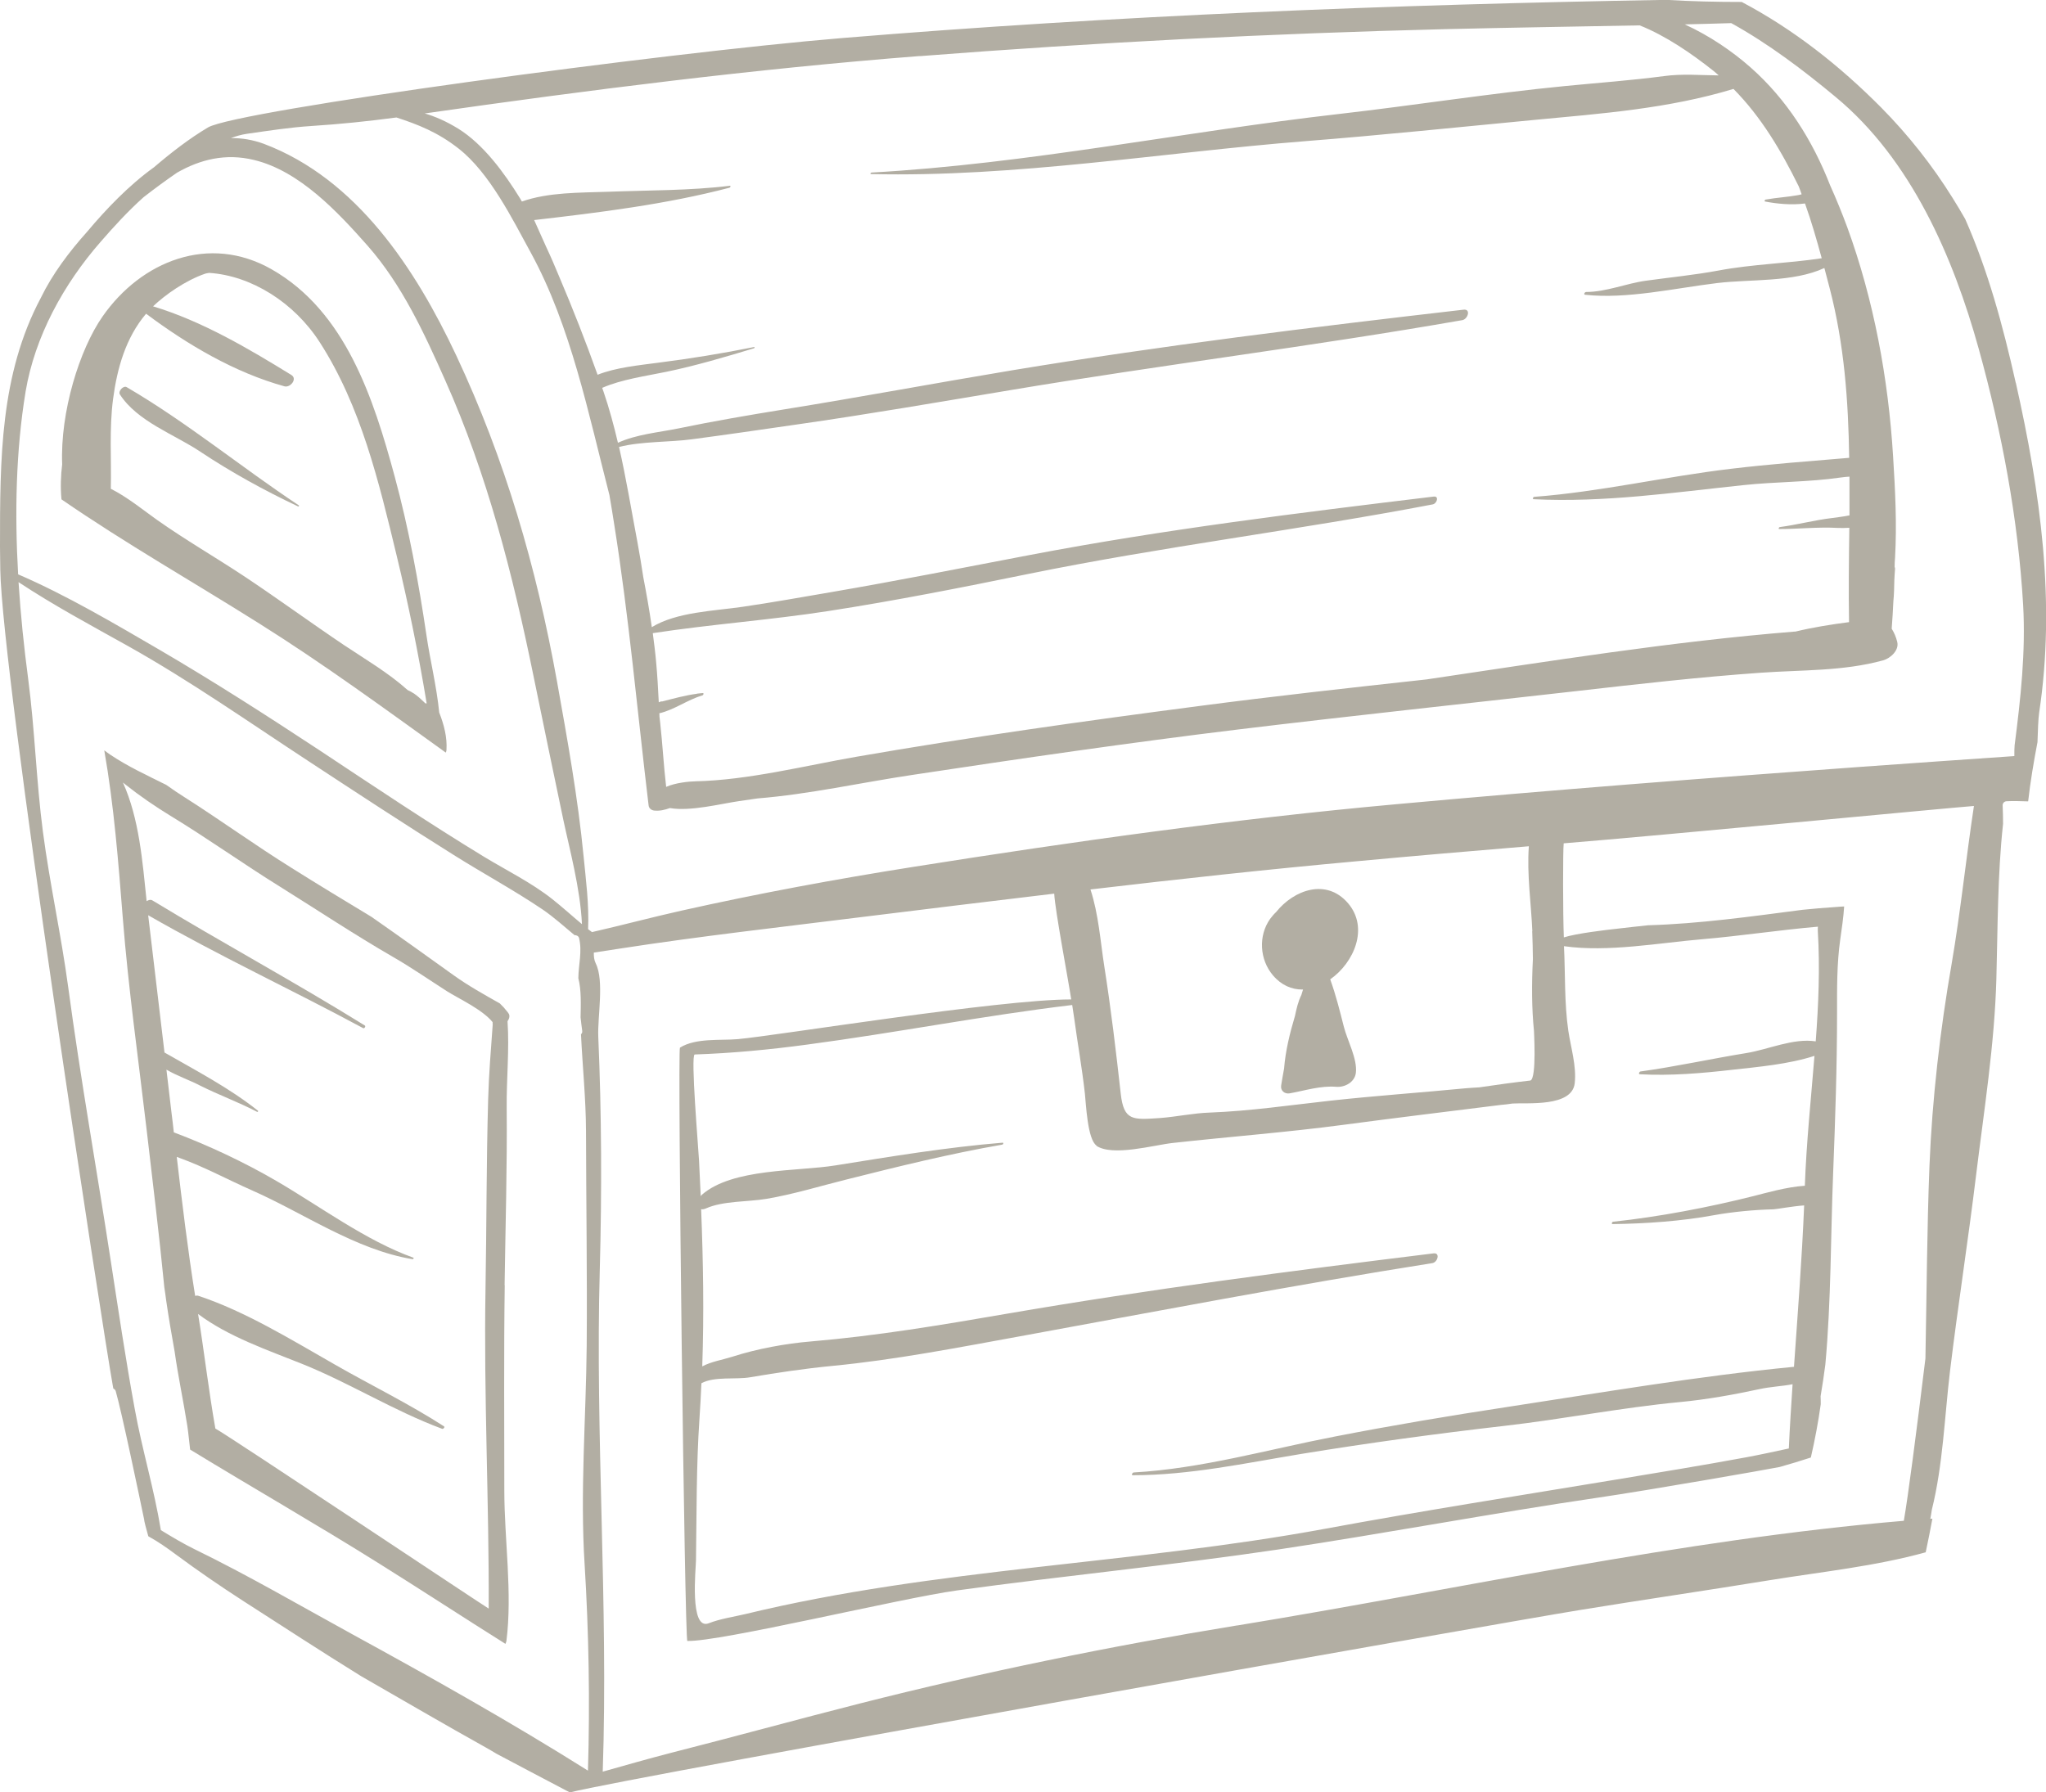 <?xml version="1.0" encoding="UTF-8"?><svg id="_レイヤー_2" xmlns="http://www.w3.org/2000/svg" viewBox="0 0 146.78 128.6"><defs><style>.cls-1{fill:#b2aea3;}</style></defs><g id="_レイヤー_7"><g><path class="cls-1" d="m144.61,27.47c-.93-4.15-2-8.07-3.63-11.76-.29-.51-.59-1.01-.89-1.49-1.46-2.35-3.2-4.55-5.15-6.52-2.98-3-6.28-5.6-9.99-7.56-1.81,0-3.61-.04-5.41-.15-19.73.34-39.49,1.12-59.12,2.74-12.94,1.07-43.39,5.19-45.49,6.41-1.32.78-2.64,1.8-3.88,2.86-1.81,1.3-3.45,3.02-4.8,4.63-1.29,1.44-2.49,3.03-3.32,4.74C0,26.88,0,32.95,0,39.23c0,.52.02,1.05.02,1.57,0,.02,0,.04,0,.06.12,7.59,7.34,54.48,8.07,58.55.01.07.03.14.04.22.07.03.14.09.17.18.42,1.44,1.71,7.62,2.05,9.26-.03-.02.17.76.29,1.16.69.38,1.34.83,1.98,1.31,1.57,1.16,3.14,2.24,4.78,3.3,2.83,1.82,5.65,3.66,8.51,5.43,2.98,1.71,5.95,3.45,8.95,5.12.26.14.51.3.77.45,1.75.93,3.5,1.85,5.25,2.77,4.47-1.14,66.16-12.06,72.47-13.09,4.54-.74,9.08-1.4,13.62-2.14,3.77-.61,7.52-.99,11.18-2,.17-.8.33-1.6.48-2.41-.05,0-.1,0-.15.01.04-.21.08-.43.11-.65.8-3.23.91-6.64,1.3-9.92.57-4.72,1.31-9.42,1.88-14.13.57-4.65,1.32-9.36,1.45-14.04.1-3.66.08-7.45.48-11.13,0-.44-.01-.88-.03-1.33,0-.17.14-.29.29-.29.51-.03,1.02,0,1.54.01.16-1.42.4-2.84.67-4.25.03-.85.05-1.62.12-2.12,1.2-7.94.08-15.86-1.67-23.65ZM65.96,4.03c12.58-.98,25.17-1.63,37.78-1.94,4.62-.11,9.25-.18,13.89-.27,1.88.75,3.72,2.02,5.25,3.23.15.11.28.24.42.36-1.31-.01-2.61-.13-3.93.05-2.34.31-4.71.48-7.06.71-5.44.53-10.84,1.39-16.27,2.01-11.14,1.27-22.32,3.58-33.52,4.2-.05,0-.12.11-.04.11,10.37.24,20.82-1.54,31.14-2.36,5.47-.43,10.93-1,16.39-1.52,4.87-.46,9.67-.81,14.35-2.23,1.99,2.01,3.43,4.45,4.68,6.99.08.19.14.38.21.57-.08.02-.17.05-.25.06-.77.14-1.56.18-2.33.32-.06,0-.12.12-.04.14.83.16,1.89.27,2.86.14.46,1.28.84,2.61,1.2,3.93-2.44.37-4.95.42-7.4.88-1.72.32-3.47.49-5.2.73-1.41.19-2.86.81-4.3.81-.1,0-.21.18-.07.2,2.97.33,6.49-.48,9.47-.84,2.39-.29,5.45-.04,7.69-1.08.13.48.25.97.38,1.45,1.05,4.03,1.34,8.09,1.4,12.17-2.83.24-5.68.45-8.51.79-4.72.56-9.35,1.65-14.09,2.01-.07,0-.14.16-.04.17,5.07.25,10.01-.48,15.04-1.01,2.34-.25,4.67-.21,7.01-.55.22-.03.42-.05.61-.06,0,.92,0,1.85,0,2.78-.4.08-.81.13-1.25.19-1.26.15-2.49.48-3.75.65-.06,0-.12.14-.04.14,1.4,0,2.79-.16,4.2-.08.27.01.55.01.83-.01-.03,2.26-.06,4.51-.02,6.77-1.31.17-2.57.37-3.86.68-.03,0-.05,0-.07,0-8.81.71-17.6,2.13-26.38,3.43-5.47.6-10.94,1.2-16.4,1.92-8.18,1.07-16.38,2.22-24.51,3.63-3.73.65-7.73,1.67-11.51,1.76-.49.01-1.45.1-2.13.4-.18-1.53-.26-3.08-.43-4.61-.02-.14-.03-.29-.05-.43,0-.08,0-.16-.01-.24,1.08-.25,2.02-.97,3.08-1.28.08-.02.15-.18.02-.17-.13.01-.27.03-.4.04,0,0,0,0-.01.01-.83.11-1.66.34-2.48.55-.03,0-.06,0-.09,0-.05.02-.11.04-.16.06-.05-.96-.1-1.93-.19-2.89-.06-.69-.15-1.38-.24-2.07,4.19-.64,8.43-.94,12.62-1.59,4.78-.74,9.53-1.68,14.28-2.65,9.64-1.97,19.4-3.15,29.06-5,.29-.06.47-.6.07-.56-9.69,1.17-19.38,2.36-28.97,4.19-4.76.91-9.51,1.85-14.28,2.67-2.11.36-4.22.74-6.34,1.05-2.05.3-4.73.37-6.51,1.46-.17-1.2-.38-2.39-.61-3.58-.13-.84-.26-1.67-.42-2.51-.44-2.33-.81-4.59-1.32-6.84,1.61-.41,3.7-.34,5.22-.55,2.51-.33,5.02-.7,7.52-1.06,5.11-.73,10.2-1.61,15.29-2.46,10.8-1.81,21.68-3.14,32.47-5.03.39-.07.63-.81.09-.75-10.83,1.25-21.63,2.57-32.39,4.35-5.47.91-10.92,1.93-16.39,2.81-2.53.41-5.04.84-7.55,1.36-1.43.29-3,.42-4.34,1.03-.29-1.23-.62-2.46-1.04-3.69-.03-.08-.06-.17-.09-.25,1.39-.61,3.15-.85,4.59-1.15,2.09-.43,4.25-1.07,6.3-1.69.04-.01.07-.1.01-.09-2.28.46-4.62.84-6.92,1.13-1.35.18-3.01.34-4.31.86-.86-2.41-1.78-4.75-2.77-7.08-.29-.7-.59-1.4-.92-2.1-.29-.64-.57-1.28-.86-1.92,4.67-.54,9.48-1.13,14.01-2.32.07-.02.12-.15.02-.14-2.81.35-5.91.32-8.75.43-2.01.07-4.27.03-6.16.7-.05-.08-.09-.16-.14-.24-1.12-1.81-2.61-3.86-4.43-4.99-.88-.54-1.65-.87-2.4-1.09,11.81-1.69,23.62-3.19,35.52-4.12ZM1.83,28.13c.67-4,2.74-7.75,5.39-10.78.92-1.06,1.96-2.2,3.08-3.2.82-.64,1.63-1.23,2.4-1.76,1.66-.95,3.49-1.41,5.53-.91,3.27.79,6.02,3.75,8.15,6.16,2.47,2.81,4.05,6.26,5.56,9.65,3.02,6.77,4.84,13.91,6.32,21.15.71,3.46,1.42,6.91,2.15,10.37.44,2.08,1.22,4.94,1.34,7.5-.71-.59-1.4-1.22-2.12-1.79-1.49-1.18-3.26-2.05-4.88-3.03-4.01-2.44-7.97-5.1-11.88-7.69-3.75-2.47-7.52-4.89-11.4-7.16-3.23-1.88-6.69-3.93-10.17-5.43-.25-4.4-.16-8.87.53-13.07Zm40.34,98.91c-5.53-3.48-11.25-6.69-16.97-9.82-3.74-2.05-7.4-4.19-11.24-6.06-.8-.39-1.6-.87-2.42-1.37-.48-2.95-1.35-5.79-1.88-8.73-.64-3.49-1.16-7-1.7-10.5-1.01-6.6-2.18-13.13-3.07-19.75-.5-3.72-1.32-7.39-1.81-11.12-.48-3.65-.58-7.35-1.06-10.99-.3-2.25-.54-4.58-.69-6.93,2.54,1.68,5.18,3.09,7.88,4.6,4.44,2.49,8.64,5.44,12.9,8.23,3.46,2.27,6.93,4.55,10.43,6.74,2.11,1.33,4.32,2.52,6.39,3.92.82.56,1.54,1.22,2.29,1.84.13-.01.28.06.32.2.24.97-.04,1.91-.05,2.89.22.83.18,1.91.16,2.81.04.32.07.65.12.98.01.11-.03.18-.09.23.11,2.32.35,4.61.36,6.95.01,5.14.09,10.25.05,15.39-.05,5.21-.48,10.49-.15,15.69.3,4.86.39,9.89.24,14.8Zm46.56-10.41c-9.1,1.49-18.11,3.33-27.05,5.6-4.52,1.15-9.02,2.39-13.54,3.54-1.63.42-3.27.89-4.9,1.35.41-12-.55-24.07-.21-36.09.15-5.49.13-11.16-.11-16.65-.06-1.43.44-4-.18-5.25-.13-.27-.14-.51-.14-.78.63-.1,1.26-.19,1.89-.29,5.75-.89,11.56-1.54,17.33-2.26,4.6-.57,9.2-1.13,13.81-1.68.06,1.2,1,6.13,1.22,7.59-5.19,0-21.12,2.6-23.92,2.85-1.25.11-3.01-.1-4.15.61-.18.11.34,42.57.53,42.57,2.31.08,15.29-3.06,19.32-3.62,7.67-1.06,15.39-1.8,23.06-2.94,7.68-1.15,15.32-2.6,23.01-3.73,3.49-.51,12.14-2.02,12.97-2.19.75-.21,1.5-.44,2.24-.68.29-1.26.53-2.53.71-3.82,0-.19,0-.39-.01-.58.13-.75.24-1.51.34-2.27.42-4.57.38-9.25.56-13.74.15-3.82.28-7.65.28-11.47,0-1.77-.02-3.54.23-5.3.11-.78.23-1.57.28-2.36-.2.01-.4.02-.61.04-.79.05-1.59.12-2.38.2-3.69.48-7.37,1-11.08,1.11-.75.08-1.5.16-2.25.25-.73.08-2.89.33-3.79.62-.07-1.69-.07-6.24-.01-6.75,6.72-.54,27.56-2.54,29.43-2.68-.57,3.77-.96,7.6-1.6,11.33-.82,4.69-1.4,9.72-1.59,14.49-.18,4.58-.2,9.2-.29,13.82-.67,5.49-1.24,9.87-1.55,11.65-16.03,1.36-31.99,4.92-47.82,7.51Zm21.19-49.82c.03.66.04,1.34.05,2.01-.09,1.76-.09,3.51.08,5.18-.02-.19.21,3.38-.26,3.53h0c-1.23.14-2.45.31-3.67.49-.35.02-.69.04-1.02.07-3.2.31-6.4.53-9.6.88-2.91.32-5.8.75-8.72.86-1.19.04-2.36.3-3.55.39-1.95.13-2.61.23-2.83-1.76-.34-3.06-.7-6.09-1.18-9.14-.27-1.72-.41-3.75-.99-5.5,6.38-.75,12.77-1.45,19.17-2.03,4.09-.38,8.18-.73,12.28-1.07-.15,2.01.17,4.15.25,6.09Zm-31.27,15.4c1.18.79,4.12-.05,5.48-.2,4.07-.45,8.16-.76,12.23-1.3,3.76-.5,7.54-.96,11.31-1.43.28-.02.56-.06.84-.1,1.04-.07,4.26.27,4.46-1.45.14-1.24-.28-2.56-.46-3.78-.29-2-.21-4.04-.31-6.06,3.15.45,6.83-.24,9.93-.5,2.72-.23,5.51-.66,8.29-.9,0,.03-.01.06-.01.09v.15s0,.05,0,.07h0c.16,2.64.05,5.28-.15,7.92-1.61-.25-3.42.59-4.98.84-2.53.41-5.05.97-7.59,1.32-.08,0-.17.19-.05.2,2.2.12,4.44-.07,6.62-.32,1.89-.21,4.06-.4,5.91-1-.25,3.11-.58,6.22-.69,9.32-1.31.08-2.88.54-3.68.74-3.22.81-6.78,1.49-10.07,1.84-.08,0-.15.17-.04.17,2.37-.03,4.96-.21,7.28-.64,1.33-.24,2.92-.39,4.26-.42.17,0,1.35-.22,2.2-.28-.16,3.87-.46,7.73-.73,11.58-6.92.67-13.73,1.84-20.62,2.89-4.14.63-8.25,1.32-12.35,2.12-4.75.92-9.55,2.3-14.39,2.57-.1,0-.2.2-.08.2,4.07,0,8.1-.87,12.1-1.53,4.84-.79,9.68-1.45,14.55-2.01,4.21-.48,8.4-1.31,12.61-1.71,1.9-.18,3.8-.52,5.66-.92.86-.19,1.66-.21,2.42-.36-.1,1.53-.2,3.07-.27,4.61-1.01.22-2.02.44-3.04.63-3.13.58-6.26,1.09-9.4,1.61-6.95,1.15-13.89,2.24-20.82,3.52-13.8,2.55-27.92,2.81-41.59,6.12-.84.2-1.82.34-2.63.66-1.41.56-.92-3.98-.92-4.52.05-3.38.02-6.79.25-10.16.06-.85.1-1.69.14-2.54.92-.51,2.49-.25,3.5-.43,2.01-.34,3.88-.62,5.94-.82,4.45-.43,8.91-1.3,13.31-2.1,9.89-1.81,19.76-3.7,29.69-5.27.37-.06.58-.75.09-.7-10.24,1.26-20.44,2.58-30.61,4.33-4.68.81-9.34,1.59-14.06,1.99-1.82.15-3.88.53-5.62,1.09-.76.24-1.52.35-2.18.7.13-3.76.07-7.51-.08-11.28.1.02.2.01.36-.06,1.2-.54,3.02-.46,4.32-.68,1.91-.32,3.86-.92,5.75-1.39,3.7-.93,7.41-1.85,11.17-2.5.08-.02.12-.15.02-.14-4.02.33-8,.99-11.99,1.63-2.73.44-7.37.19-9.57,2.1-.04.03-.06.07-.09.11-.04-.85-.08-1.7-.12-2.55-.04-.82-.62-7.61-.31-7.62,2.69-.09,5.4-.35,8.07-.71,6.32-.84,12.67-2.08,19.01-2.84.05.33.1.66.15.99.24,1.79.56,3.56.76,5.36.08.71.18,3.3.84,3.74Zm65.88-28.75c-.02.18-.02.46-.02.79-3.66.25-7.32.51-10.97.77-11.16.81-22.29,1.67-33.44,2.69-11.57,1.05-23.1,2.67-34.58,4.49-5.57.88-11.13,1.91-16.63,3.14-2.15.48-4.27,1.05-6.42,1.54-.09-.07-.19-.14-.28-.21.08-1.76-.17-3.65-.32-5.2-.41-4.24-1.17-8.44-1.92-12.63-1.47-8.15-3.71-15.86-7.23-23.36-2.91-6.18-7.12-12.64-13.79-15.16-.79-.29-1.57-.42-2.36-.41.36-.14.74-.25,1.15-.31,1.55-.22,3.07-.46,4.63-.56,2.04-.13,4.06-.34,6.09-.61,1.54.5,2.97,1.06,4.46,2.23,2.23,1.75,3.85,5.04,5.18,7.47,2.88,5.27,4.14,11.58,5.64,17.39.12.69.23,1.38.34,2.08,1.07,6.71,1.66,13.44,2.47,20.18.02.22.2.36.41.38.39.04.76-.05,1.12-.18,1.46.26,3.71-.32,4.97-.5.43-.06.87-.13,1.31-.19,3.71-.3,7.45-1.14,11.06-1.68,7.79-1.18,15.62-2.32,23.44-3.27,8.1-.98,16.21-1.84,24.32-2.76,4.38-.5,8.76-1,13.16-1.31,2.95-.21,5.92-.1,8.78-.89.51-.14,1.15-.71,1.01-1.31-.09-.38-.23-.68-.4-.96.05-.65.09-1.3.12-1.96.05-.5.06-1.02.07-1.53.01-.26.03-.52.05-.79,0-.06,0-.1-.03-.14,0-.22.01-.44.03-.66.14-2.41.01-4.89-.14-7.29-.34-5.56-1.38-11.21-3.29-16.44-.37-1-.78-2.01-1.23-3.01-1.25-3.2-3.09-6.14-5.69-8.44-1.31-1.16-2.96-2.29-4.74-3.1,1.11-.03,2.22-.05,3.34-.09,2.66,1.47,5.17,3.37,7.49,5.3,5.41,4.48,8.44,11.48,10.27,18.09,1.65,5.95,2.82,12.19,3.18,18.35.19,3.39-.18,6.72-.61,10.07Z"/><path class="cls-1" d="m95.43,70.27c1.71-1.2,2.79-3.69,1.28-5.46-1.55-1.81-3.88-.97-5.16.63-.17.16-.31.33-.43.49-.86,1.21-.76,2.92.2,4.05.61.72,1.35,1.02,2.1,1.02.02,0,.05,0,.06,0-.04.13-.08.26-.12.39-.23.46-.35.99-.46,1.51-.37,1.24-.68,2.5-.78,3.77-.07.4-.15.81-.21,1.21-.06.38.25.63.61.57,1.11-.2,2.2-.56,3.35-.47.62.05,1.32-.34,1.4-1,.12-1-.62-2.35-.86-3.3-.29-1.14-.57-2.27-.97-3.38Z"/><path class="cls-1" d="m31.51,51.13c-.18-1.86-.67-3.84-.91-5.51-.57-3.85-1.27-7.69-2.29-11.45-1.51-5.57-3.52-11.83-8.83-14.85-4.48-2.55-9.34-.59-12.11,3.37-1.67,2.38-3.06,6.88-2.91,10.63-.1.78-.13,1.7-.05,2.51,4.6,3.17,9.46,5.93,14.19,8.91,4.59,2.88,8.97,6.09,13.38,9.26.03-.07.05-.13.05-.18.06-.92-.18-1.82-.51-2.67Zm-.93-.66s-.04,0-.06,0c-.25-.24-.5-.48-.78-.68-.16-.11-.33-.2-.5-.28-1.37-1.23-3.07-2.23-4.54-3.21-2.41-1.62-4.76-3.34-7.18-4.95-2.07-1.37-4.22-2.61-6.26-4.05-.92-.65-2.1-1.62-3.31-2.23.05-2.14-.12-4.28.16-6.43.29-2.21.91-4.41,2.37-6.13,2.97,2.22,6.35,4.22,9.93,5.21.42.11.94-.53.5-.81-3.1-1.91-6.42-3.87-9.93-4.93.86-.82,2.32-1.86,3.76-2.35.09-.02.18-.04.27-.05,3.02.2,6.09,2.12,7.93,4.98,2.96,4.6,4.24,10.02,5.51,15.28.84,3.47,1.57,7.06,2.16,10.63h0Z"/><path class="cls-1" d="m36.2,92.21c.06-4.24.19-8.5.15-12.74-.02-2.04.2-4.15.06-6.19.13-.19.19-.41.07-.57-.03-.04-.05-.07-.07-.1h0s0-.01-.01-.01c-.16-.21-.34-.41-.54-.6-1.13-.64-2.25-1.26-3.31-2.02-1.97-1.41-3.93-2.82-5.91-4.2-1.92-1.16-3.84-2.32-5.73-3.51-2.6-1.62-5.08-3.42-7.66-5.06-.43-.27-.87-.57-1.32-.89-1.36-.68-2.76-1.32-4.02-2.17-.15-.1-.29-.21-.43-.31.7,3.98,1.01,8.01,1.33,12.04.4,5.06,1.11,10.06,1.7,15.1.44,3.8.91,7.59,1.28,11.4.05.3.09.61.13.92.18,1.24.39,2.47.61,3.69.25,1.78.63,3.55.91,5.33.08.54.13,1.12.2,1.69,4.52,2.76,9.13,5.4,13.61,8.21,3.02,1.89,6,3.84,9.01,5.73.03-.07.06-.14.07-.2.44-3.45-.15-7.32-.15-10.8,0-4.91-.04-9.82.03-14.73Zm-.85-18.74c-.13,1.81-.28,3.6-.33,5.41-.13,4.53-.11,9.07-.19,13.61-.13,7.64.26,15.3.23,22.93-.3-.16-18.65-12.4-19.61-12.92-.48-2.72-.8-5.51-1.24-8.22,2.17,1.63,4.99,2.59,7.46,3.58,3.41,1.37,6.58,3.37,10.05,4.66.08.03.22-.12.13-.18-2.53-1.63-5.21-2.93-7.81-4.42-3.11-1.77-6.4-3.81-9.8-4.94-.07-.03-.15-.02-.24,0-.53-3.31-.93-6.64-1.32-9.97.06.02.12.04.19.07,1.8.65,3.48,1.57,5.23,2.34,3.73,1.65,7.41,4.25,11.5,4.93.05,0,.11-.09.05-.11-3.42-1.23-6.7-3.69-9.83-5.51-2.3-1.34-4.85-2.54-7.35-3.48-.05-.48-.11-.96-.17-1.44-.12-1.02-.24-2.04-.36-3.06.77.45,1.64.74,2.43,1.15,1.33.67,2.75,1.18,4.08,1.88.04.02.09-.05.06-.08-2.06-1.64-4.43-2.87-6.71-4.18-.39-3.29-.78-6.57-1.17-9.85,5.04,2.9,10.3,5.34,15.42,8.1.09.05.21-.13.12-.19-5.01-3.11-10.19-5.91-15.23-8.97-.13-.08-.28-.04-.42.05-.3-2.86-.53-5.91-1.7-8.51.07.05.13.11.2.16,1.01.8,2.1,1.55,3.2,2.22,2.68,1.63,5.22,3.45,7.88,5.1,2.69,1.68,5.34,3.44,8.09,5.03,1.32.76,2.59,1.64,3.87,2.46.85.54,2.53,1.3,3.28,2.22,0,.05,0,.1,0,.15Z"/><path class="cls-1" d="m21.45,36.27c-4.15-2.75-8.06-5.98-12.36-8.49-.24-.14-.63.29-.49.52,1.26,1.95,3.9,2.86,5.77,4.11,2.22,1.48,4.61,2.79,7.02,3.93.03.02.09-.05.05-.08Z"/></g></g></svg>